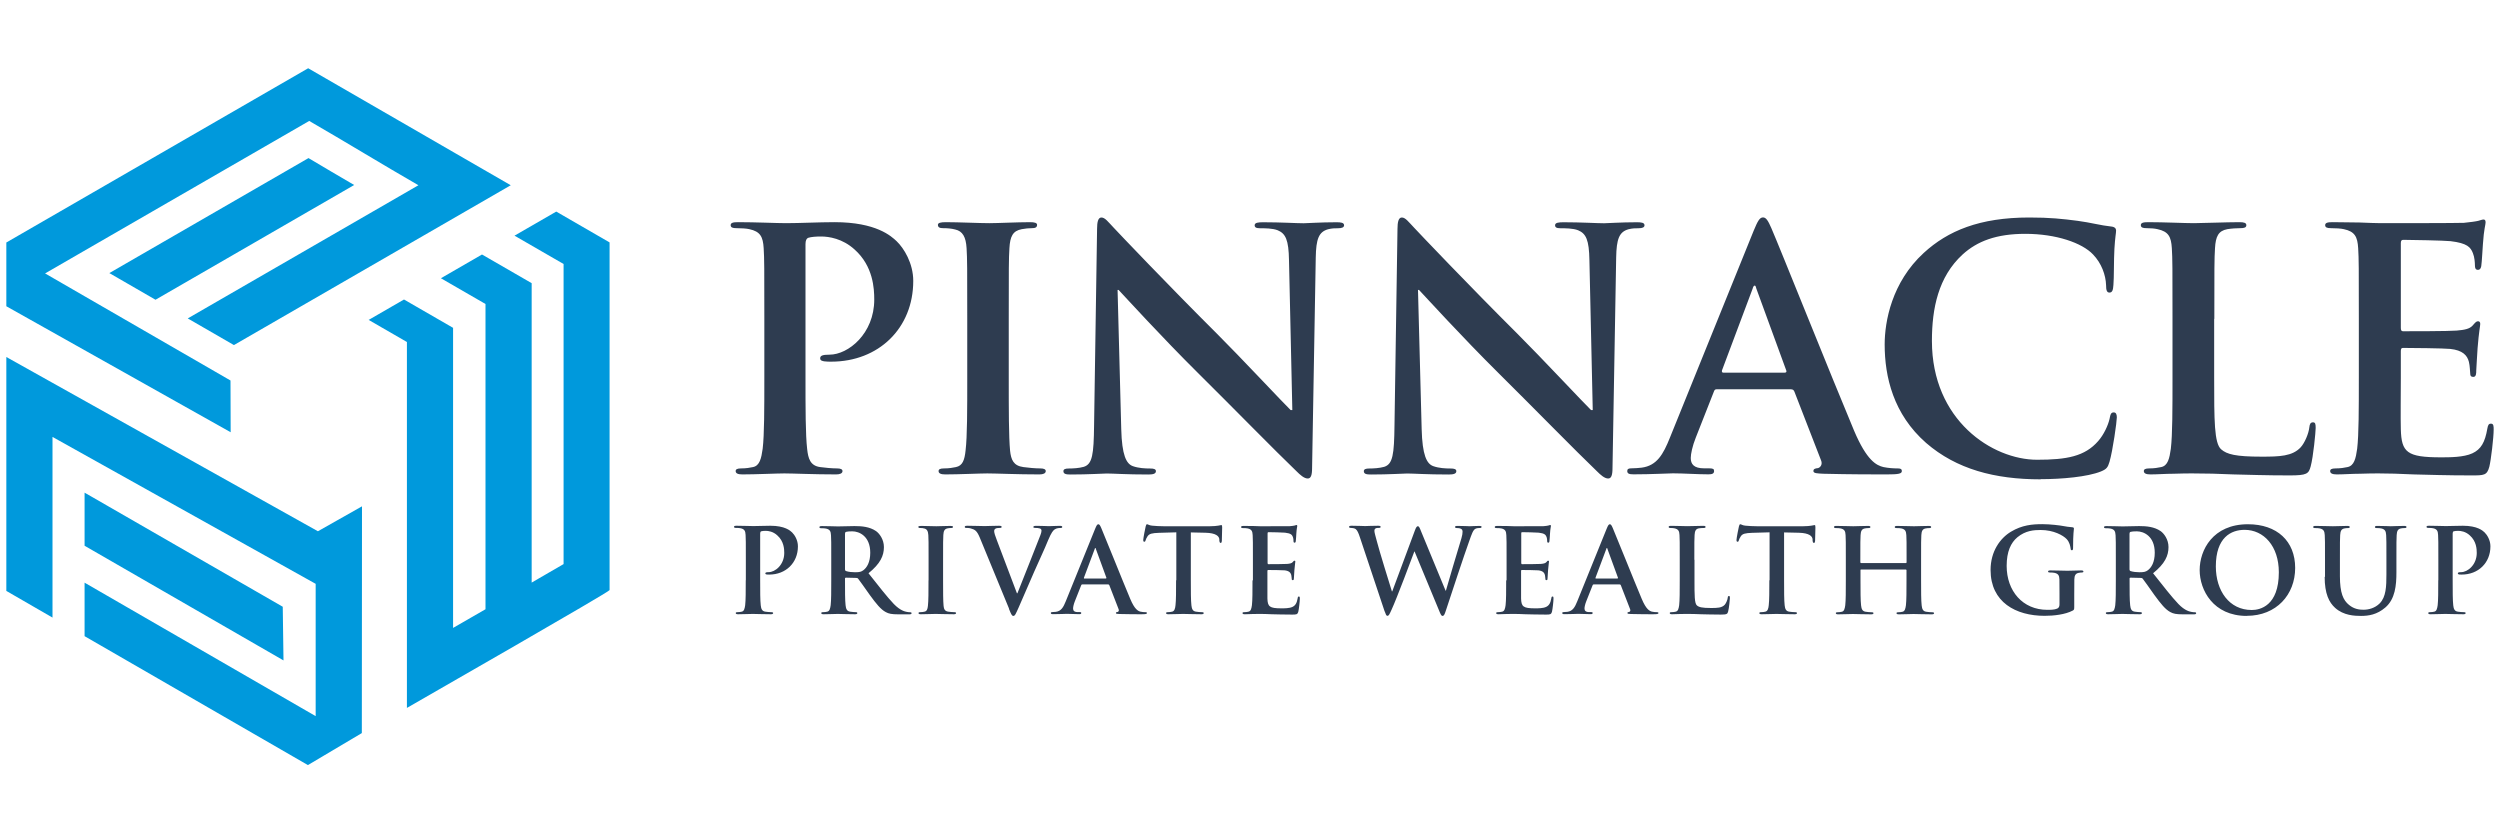 <?xml version="1.0" encoding="UTF-8" standalone="no"?>
<svg xmlns="http://www.w3.org/2000/svg" id="Layer_1" viewBox="0 0 300 100">
  <defs>
    <style>.cls-1{fill:#0099dc;fill-rule:evenodd;}.cls-2{fill:#2e3c50;}</style>
  </defs>
  <path class="cls-2" d="M91.72,45.32c0,3.68,0,6.85-.2,8.53-.16,1.16-.36,2.04-1.16,2.2-.36.08-.84.16-1.44.16-.48,0-.64.12-.64.32,0,.28.28.4.8.4,1.6,0,4.13-.12,5.05-.12,1.04,0,3.56.12,6.21.12.44,0,.76-.12.76-.4,0-.2-.2-.32-.64-.32-.6,0-1.48-.08-2.04-.16-1.2-.16-1.44-1.04-1.56-2.16-.2-1.72-.2-4.89-.2-8.57v-16.02c0-.44.12-.68.32-.76.36-.12.96-.16,1.56-.16.92,0,2.56.24,4.01,1.56,2.24,2,2.36,4.69,2.36,6.01,0,4.09-3.12,6.61-5.37,6.61-.84,0-1.12.12-1.12.44,0,.28.28.32.48.36.2.04.64.04.84.04,5.69,0,9.85-4.01,9.85-9.69,0-2.12-1.12-3.93-2-4.77-.64-.6-2.44-2.28-7.45-2.28-1.84,0-4.17.12-5.81.12-1.12,0-3.64-.12-5.77-.12-.6,0-.88.08-.88.36s.24.36.68.36c.56,0,1.24.04,1.56.12,1.32.28,1.64.92,1.72,2.28.08,1.28.08,2.4.08,8.49v7.05h0ZM116.07,45.32c0,3.89,0,7.05-.2,8.73-.12,1.16-.36,1.84-1.16,2-.36.08-.84.16-1.44.16-.48,0-.64.12-.64.32,0,.28.28.4.8.4,1.6,0,4.13-.12,5.05-.12,1.08,0,3.6.12,6.25.12.44,0,.76-.12.76-.4,0-.2-.2-.32-.64-.32-.6,0-1.48-.08-2.04-.16-1.2-.16-1.48-.88-1.6-1.96-.16-1.72-.16-4.89-.16-8.77v-7.05c0-6.09,0-7.21.08-8.49.08-1.4.4-2.08,1.48-2.28.48-.08.8-.12,1.2-.12s.64-.08.64-.4c0-.24-.32-.32-.84-.32-1.52,0-3.89.12-4.89.12-1.16,0-3.68-.12-5.21-.12-.64,0-.96.08-.96.32,0,.32.24.4.64.4.48,0,1,.04,1.44.16.88.2,1.28.88,1.36,2.24.08,1.28.08,2.4.08,8.49v7.05h0ZM134.11,34.79h.12c.72.76,5.17,5.65,9.53,9.97,4.17,4.13,9.29,9.37,11.81,11.78.44.44.92.88,1.36.88.36,0,.52-.36.52-1.24l.44-25.27c.04-2.24.36-3.08,1.48-3.4.48-.12.8-.12,1.2-.12.48,0,.72-.12.72-.36,0-.32-.4-.36-.92-.36-1.96,0-3.48.12-3.93.12-.84,0-2.76-.12-4.84-.12-.6,0-1.04.04-1.04.36,0,.24.16.36.64.36.56,0,1.52,0,2.12.24.96.4,1.32,1.16,1.36,3.6l.4,17.98h-.2c-.68-.64-6.08-6.41-8.81-9.13-5.84-5.81-11.93-12.22-12.41-12.74-.69-.72-1.05-1.24-1.49-1.24-.4,0-.52.56-.52,1.36l-.36,23.59c-.04,3.48-.2,4.65-1.24,4.97-.56.16-1.28.2-1.8.2-.4,0-.64.08-.64.32,0,.36.36.4.88.4,2.08,0,3.97-.12,4.33-.12.77,0,2.37.12,4.97.12.56,0,.92-.08.92-.4,0-.24-.24-.32-.68-.32-.64,0-1.4-.04-2.08-.28-.8-.28-1.32-1.32-1.4-4.45l-.44-16.7h0ZM170.16,34.79h.12c.72.76,5.17,5.65,9.53,9.97,4.17,4.13,9.29,9.37,11.81,11.78.44.44.92.88,1.36.88.36,0,.52-.36.52-1.24l.44-25.27c.04-2.24.36-3.08,1.48-3.4.48-.12.8-.12,1.2-.12.48,0,.72-.12.72-.36,0-.32-.4-.36-.92-.36-1.96,0-3.48.12-3.93.12-.84,0-2.76-.12-4.84-.12-.6,0-1.04.04-1.04.36,0,.24.16.36.64.36.56,0,1.52,0,2.12.24.96.4,1.32,1.16,1.36,3.6l.4,17.98h-.2c-.68-.64-6.08-6.41-8.81-9.13-5.84-5.81-11.93-12.22-12.41-12.74-.69-.72-1.05-1.24-1.49-1.24-.4,0-.52.56-.52,1.36l-.36,23.59c-.04,3.48-.2,4.65-1.24,4.97-.56.16-1.28.2-1.8.2-.4,0-.64.08-.64.32,0,.36.36.4.88.4,2.08,0,3.97-.12,4.33-.12.77,0,2.37.12,4.97.12.56,0,.92-.08.92-.4,0-.24-.24-.32-.68-.32-.64,0-1.4-.04-2.08-.28-.8-.28-1.32-1.32-1.4-4.45l-.44-16.7h0ZM214.93,46.72c.2,0,.32.08.4.28l3.2,8.25c.2.48-.08.84-.36.92-.4.04-.56.12-.56.36,0,.28.48.28,1.2.32,3.2.08,6.13.08,7.57.08s1.84-.08,1.84-.4c0-.28-.2-.32-.52-.32-.48,0-1.08-.04-1.68-.16-.84-.2-2-.76-3.53-4.37-2.56-6.09-8.97-22.11-9.93-24.31-.4-.92-.64-1.28-1-1.28-.4,0-.64.44-1.12,1.6l-10.05,24.83c-.8,2-1.56,3.36-3.4,3.6-.32.04-.88.08-1.24.08-.32,0-.48.08-.48.32,0,.32.24.4.76.4,2.08,0,4.29-.12,4.73-.12,1.24,0,2.96.12,4.25.12.44,0,.68-.08.68-.4,0-.24-.12-.32-.6-.32h-.6c-1.24,0-1.6-.52-1.6-1.24,0-.48.2-1.44.6-2.44l2.16-5.49c.08-.24.16-.32.36-.32h8.93ZM206.8,44.72c-.16,0-.2-.12-.16-.28l3.68-9.81c.04-.16.12-.36.24-.36s.16.2.2.36l3.6,9.85c.04.12,0,.24-.2.24h-7.37ZM244.89,57.5c2.56,0,5.61-.28,7.21-.92.68-.28.84-.48,1.04-1.16.4-1.36.88-4.85.88-5.33,0-.32-.08-.6-.36-.6-.32,0-.4.16-.52.8-.16.72-.68,1.88-1.36,2.64-1.6,1.84-3.77,2.24-7.33,2.24-5.37,0-12.62-4.73-12.62-14.26,0-3.89.76-7.69,3.68-10.37,1.76-1.6,4.05-2.48,7.53-2.48,3.69,0,6.81,1.08,8.13,2.48,1,1.04,1.52,2.44,1.56,3.69,0,.56.08.88.4.88.36,0,.44-.32.48-.92.08-.8.04-3,.12-4.33.08-1.4.2-1.88.2-2.2,0-.24-.16-.44-.6-.48-1.2-.12-2.48-.48-4.01-.68-1.84-.24-3.32-.4-5.81-.4-5.97,0-9.77,1.6-12.66,4.25-3.85,3.53-4.69,8.25-4.69,10.98,0,3.89,1.04,8.37,4.97,11.82,3.65,3.16,8.25,4.37,13.74,4.37h0ZM265.72,38.27c0-6.09,0-7.21.08-8.49.08-1.4.4-2.08,1.48-2.28.48-.08,1.12-.12,1.56-.12.48,0,.72-.08.72-.36s-.28-.36-.84-.36c-1.56,0-4.49.12-5.45.12-1.08,0-3.6-.12-5.49-.12-.6,0-.88.08-.88.36s.24.36.68.36c.52,0,1,.04,1.32.12,1.32.28,1.64.92,1.72,2.28.08,1.28.08,2.4.08,8.49v7.05c0,3.68,0,6.85-.2,8.53-.16,1.16-.36,2.04-1.16,2.2-.36.08-.84.16-1.44.16-.48,0-.64.12-.64.32,0,.28.28.4.8.4.8,0,1.84-.08,2.76-.08.96-.04,1.84-.04,2.28-.04,1.64,0,3.08.04,4.89.12,1.8.04,3.89.12,6.77.12,2.08,0,2.28-.2,2.52-1.08.32-1.16.6-4.17.6-4.61,0-.48-.04-.68-.32-.68-.32,0-.4.24-.44.6-.08.76-.56,1.88-1.04,2.4-1,1.08-2.56,1.12-4.69,1.12-3.12,0-4.17-.28-4.85-.88-.84-.72-.84-3.48-.84-8.61v-7.05h0ZM283.06,45.32c0,3.68,0,6.85-.2,8.53-.16,1.16-.36,2.04-1.16,2.2-.36.08-.84.16-1.44.16-.48,0-.64.12-.64.32,0,.28.28.4.8.4.8,0,1.84-.08,2.76-.08.96-.04,1.84-.04,2.28-.04,1.2,0,2.44.04,4.17.12,1.72.04,3.93.12,6.93.12,1.52,0,1.88,0,2.16-1.04.2-.8.52-3.52.52-4.45,0-.4,0-.72-.32-.72-.28,0-.36.16-.44.6-.28,1.64-.76,2.48-1.8,2.96-1.04.48-2.72.48-3.77.48-4.09,0-4.73-.6-4.81-3.36-.04-1.16,0-4.85,0-6.21v-3.16c0-.24.04-.4.24-.4.96,0,4.93.04,5.69.12,1.48.16,2.04.76,2.24,1.56.12.52.12,1.04.16,1.44,0,.2.08.36.36.36.36,0,.36-.44.36-.76,0-.28.12-1.88.16-2.68.16-2.04.32-2.68.32-2.92s-.12-.32-.28-.32c-.2,0-.36.2-.64.52-.36.4-.96.52-1.92.6-.92.08-5.53.08-6.41.08-.24,0-.28-.16-.28-.44v-10.13c0-.28.08-.4.28-.4.8,0,5.01.08,5.69.16,2,.24,2.4.72,2.68,1.44.2.48.24,1.16.24,1.44,0,.36.08.56.36.56s.36-.24.4-.44c.08-.48.16-2.24.2-2.64.12-1.84.32-2.32.32-2.6,0-.2-.04-.36-.24-.36s-.44.12-.64.16c-.32.08-.96.16-1.72.24-.76.04-8.73.04-10.01.04-.56,0-1.48-.04-2.52-.08-1,0-2.16-.04-3.24-.04-.6,0-.88.08-.88.36s.24.36.68.36c.56,0,1.24.04,1.56.12,1.32.28,1.64.92,1.72,2.28.08,1.28.08,2.4.08,8.49v7.05h0Z"/>
  <path class="cls-2" d="M89.49,69.64c0,1.29,0,2.4-.07,2.99-.06.41-.13.71-.41.77-.13.03-.29.06-.5.06-.17,0-.22.04-.22.11,0,.1.1.14.28.14.56,0,1.44-.04,1.77-.04.36,0,1.25.04,2.17.04.15,0,.27-.04.27-.14,0-.07-.07-.11-.22-.11-.21,0-.52-.03-.72-.06-.42-.06-.5-.36-.55-.76-.07-.6-.07-1.71-.07-3v-5.61c0-.15.04-.24.11-.27.13-.04.34-.06.55-.06.32,0,.9.08,1.4.55.79.7.83,1.64.83,2.1,0,1.43-1.09,2.31-1.88,2.31-.29,0-.39.04-.39.15,0,.1.1.11.17.13.07.01.22.01.29.01,1.99,0,3.45-1.4,3.45-3.39,0-.74-.39-1.37-.7-1.67-.22-.21-.86-.8-2.61-.8-.65,0-1.46.04-2.03.04-.39,0-1.28-.04-2.02-.04-.21,0-.31.03-.31.13s.08.13.24.13c.2,0,.43.01.55.04.46.1.58.32.6.8.03.45.03.84.03,2.97v2.47h0ZM99.75,69.64c0,1.29,0,2.4-.07,2.99-.06.41-.13.71-.41.77-.13.03-.29.06-.5.06-.17,0-.22.04-.22.11,0,.1.1.14.28.14.56,0,1.44-.04,1.71-.04.21,0,1.25.04,2.06.04.18,0,.28-.04.28-.14,0-.07-.06-.11-.17-.11-.17,0-.48-.03-.69-.06-.42-.06-.5-.36-.55-.77-.07-.59-.07-1.7-.07-3v-.2c0-.08.04-.11.11-.11l1.22.03c.1,0,.18.01.25.1.18.21.83,1.16,1.39,1.94.79,1.08,1.32,1.74,1.92,2.06.36.2.72.27,1.5.27h1.33c.17,0,.27-.03.27-.14,0-.07-.06-.11-.17-.11s-.24-.01-.39-.04c-.21-.04-.78-.14-1.57-.95-.83-.87-1.79-2.12-3.04-3.69,1.42-1.15,1.85-2.1,1.85-3.14,0-.94-.56-1.65-.95-1.92-.76-.52-1.7-.6-2.58-.6-.43,0-1.5.04-1.98.04-.29,0-1.18-.04-1.92-.04-.21,0-.31.03-.31.13s.08.13.24.13c.2,0,.43.01.55.04.46.1.58.32.6.8.03.45.03.84.03,2.97v2.47h0ZM101.41,64.02c0-.11.03-.17.13-.2.14-.04.39-.06.74-.06.83,0,2.15.58,2.15,2.57,0,1.15-.41,1.79-.83,2.1-.25.18-.43.24-1,.24-.35,0-.77-.04-1.07-.14-.1-.04-.13-.1-.13-.25v-4.26h0ZM111.42,69.64c0,1.36,0,2.47-.07,3.06-.04.41-.13.64-.41.7-.13.03-.29.06-.5.06-.17,0-.22.04-.22.11,0,.1.1.14.28.14.56,0,1.44-.04,1.77-.04.38,0,1.26.04,2.19.04.15,0,.27-.04.27-.14,0-.07-.07-.11-.22-.11-.21,0-.52-.03-.72-.06-.42-.06-.52-.31-.56-.69-.06-.6-.06-1.71-.06-3.07v-2.47c0-2.13,0-2.52.03-2.97.03-.49.14-.73.52-.8.17-.03.28-.04.42-.04s.22-.03.22-.14c0-.08-.11-.11-.29-.11-.53,0-1.36.04-1.71.04-.41,0-1.29-.04-1.82-.04-.22,0-.34.03-.34.11,0,.11.08.14.22.14.17,0,.35.01.5.06.31.07.45.31.48.79.03.45.03.84.03,2.97v2.47h0ZM121.07,73.05c.27.66.35.86.53.86.2,0,.28-.22.65-1.04.31-.7.97-2.23,1.86-4.28.76-1.73,1.14-2.48,1.68-3.8.38-.9.59-1.14.77-1.26.25-.17.55-.17.69-.17s.22-.03.22-.13-.11-.13-.29-.13c-.42,0-1.08.04-1.32.04-.18,0-.77-.04-1.47-.04-.27,0-.39.03-.39.14,0,.1.11.11.24.11.18,0,.39.01.56.07.13.04.18.15.18.27,0,.13-.06.34-.13.52-.34.93-2.16,5.44-2.76,6.98h-.06l-2.41-6.37c-.2-.5-.32-.9-.32-1.08,0-.13.04-.22.14-.29.11-.08.32-.1.55-.1.13,0,.21-.03.21-.13s-.15-.13-.32-.13c-.7,0-1.37.04-1.72.04-.49,0-1.29-.04-2.03-.04-.21,0-.36.01-.36.13,0,.08.04.13.17.13.11,0,.34,0,.55.06.51.14.74.29,1.07,1.07l3.53,8.57h0ZM132.98,70.13c.07,0,.11.03.14.1l1.12,2.89c.07.17-.03.29-.13.32-.14.01-.2.04-.2.13,0,.1.17.1.42.11,1.12.03,2.15.03,2.65.03s.65-.03.65-.14c0-.1-.07-.11-.18-.11-.17,0-.38-.01-.59-.06-.29-.07-.7-.27-1.23-1.53-.9-2.13-3.14-7.74-3.48-8.51-.14-.32-.22-.45-.35-.45-.14,0-.22.15-.39.56l-3.52,8.69c-.28.7-.55,1.18-1.19,1.26-.11.01-.31.03-.43.03-.11,0-.17.03-.17.11,0,.11.08.14.27.14.73,0,1.5-.04,1.65-.04.43,0,1.04.04,1.49.04.15,0,.24-.03.24-.14,0-.08-.04-.11-.21-.11h-.21c-.43,0-.56-.18-.56-.43,0-.17.07-.51.21-.86l.76-1.92c.03-.08.06-.11.13-.11h3.13ZM130.13,69.43c-.06,0-.07-.04-.06-.1l1.29-3.44c.01-.06.04-.13.08-.13s.06.07.07.13l1.26,3.45s0,.08-.07.08h-2.58ZM141.13,69.64c0,1.29,0,2.4-.07,2.99-.04.41-.13.71-.41.77-.13.03-.29.06-.5.06-.17,0-.22.04-.22.11,0,.1.1.14.28.14.56,0,1.44-.04,1.77-.04.39,0,1.28.04,2.2.04.15,0,.27-.04.27-.14,0-.07-.07-.11-.22-.11-.21,0-.52-.03-.71-.06-.42-.06-.5-.36-.55-.76-.07-.6-.07-1.71-.07-3v-5.75l1.77.04c1.25.03,1.63.42,1.65.79v.15c.03.21.06.28.17.28.08,0,.11-.08.13-.22,0-.36.04-1.33.04-1.63,0-.21-.01-.29-.11-.29-.06,0-.17.03-.38.07-.21.03-.52.07-.97.07h-5.55c-.46,0-1-.03-1.4-.07-.35-.03-.49-.17-.6-.17-.08,0-.13.08-.17.27-.03.11-.29,1.39-.29,1.61,0,.15.03.22.13.22.08,0,.13-.06.15-.17.03-.11.1-.28.24-.49.21-.31.55-.38,1.36-.41l2.09-.06v5.75h0ZM150.3,69.64c0,1.29,0,2.4-.07,2.99-.06.41-.13.71-.41.77-.13.03-.29.06-.5.06-.17,0-.22.04-.22.11,0,.1.1.14.28.14.28,0,.64-.03.97-.03.34-.01.65-.01.8-.01.42,0,.86.01,1.46.04.6.01,1.37.04,2.43.04.53,0,.66,0,.76-.36.07-.28.18-1.23.18-1.56,0-.14,0-.25-.11-.25-.1,0-.13.06-.15.21-.1.58-.27.87-.63,1.04-.36.17-.95.17-1.32.17-1.43,0-1.65-.21-1.68-1.18-.01-.41,0-1.7,0-2.17v-1.11c0-.08.01-.14.08-.14.34,0,1.73.01,1.99.04.52.06.71.27.79.55.04.18.04.36.06.5,0,.07.03.13.13.13.13,0,.13-.15.13-.27,0-.1.04-.66.06-.94.06-.72.11-.94.11-1.02s-.04-.11-.1-.11c-.07,0-.13.07-.22.18-.13.14-.34.18-.67.21-.32.03-1.94.03-2.24.03-.08,0-.1-.06-.1-.15v-3.55c0-.1.03-.14.1-.14.28,0,1.75.03,1.99.06.7.08.84.25.94.5.07.17.08.41.08.5,0,.13.03.2.13.2s.13-.08.14-.15c.03-.17.06-.79.07-.93.04-.65.11-.81.11-.91,0-.07-.01-.13-.08-.13s-.15.04-.22.06c-.11.03-.34.06-.6.08-.27.01-3.06.01-3.51.01-.2,0-.52-.01-.88-.03-.35,0-.76-.01-1.14-.01-.21,0-.31.03-.31.13s.08.13.24.13c.2,0,.43.01.55.04.46.1.58.32.6.8.03.45.03.84.03,2.97v2.47h0ZM166.17,73.38c.13.36.18.52.32.52.17,0,.24-.17.5-.74.6-1.29,2.47-6.27,2.73-6.98h.03l2.92,7.04c.21.52.29.69.43.69.18,0,.25-.17.41-.66.69-2.1,2.16-6.56,2.8-8.33.29-.8.45-1.36.79-1.49.15-.06.35-.07.49-.07.13,0,.2-.04.2-.14,0-.08-.1-.11-.25-.11-.46,0-1.07.04-1.16.04-.13,0-.72-.04-1.46-.04-.21,0-.32.03-.32.13,0,.08.1.13.24.13.55,0,.67.2.67.42,0,.2-.04.49-.14.81-.49,1.64-1.61,5.34-1.86,6.28h-.04l-2.92-7.07c-.18-.45-.25-.66-.41-.66-.11,0-.21.11-.35.5l-2.72,7.32h-.04c-.25-.79-1.56-5.03-1.79-5.96-.17-.63-.31-1.11-.31-1.29,0-.15.03-.25.15-.31.1-.06.24-.06.35-.06.14,0,.25-.01.25-.13,0-.08-.1-.13-.29-.13-.81,0-1.43.04-1.56.04s-.9-.04-1.63-.04c-.2,0-.31.03-.31.13,0,.11.08.13.22.13.13,0,.41.03.56.13.2.14.35.48.52,1l2.97,8.9h0ZM180.74,69.64c0,1.29,0,2.4-.07,2.99-.06.41-.13.71-.41.77-.13.03-.29.06-.5.06-.17,0-.22.04-.22.11,0,.1.1.14.28.14.28,0,.64-.03.97-.03.34-.01.65-.01.8-.01.42,0,.86.01,1.46.04.6.01,1.37.04,2.43.04.53,0,.66,0,.76-.36.07-.28.18-1.23.18-1.56,0-.14,0-.25-.11-.25-.1,0-.13.06-.15.21-.1.58-.27.87-.63,1.04-.36.17-.95.17-1.32.17-1.43,0-1.65-.21-1.68-1.18-.01-.41,0-1.7,0-2.17v-1.11c0-.08.01-.14.08-.14.34,0,1.73.01,1.99.04.52.06.71.27.79.55.04.18.04.36.06.5,0,.07.03.13.13.13.13,0,.13-.15.13-.27,0-.1.04-.66.06-.94.06-.72.11-.94.11-1.02s-.04-.11-.1-.11c-.07,0-.13.07-.22.18-.13.14-.34.18-.67.21-.32.03-1.94.03-2.24.03-.08,0-.1-.06-.1-.15v-3.55c0-.1.03-.14.1-.14.28,0,1.75.03,1.99.06.7.08.84.25.94.5.07.17.08.41.08.5,0,.13.03.2.13.2s.13-.08.14-.15c.03-.17.06-.79.07-.93.04-.65.11-.81.11-.91,0-.07-.01-.13-.08-.13s-.15.04-.22.06c-.11.03-.34.06-.6.08-.27.01-3.06.01-3.51.01-.2,0-.52-.01-.88-.03-.35,0-.76-.01-1.14-.01-.21,0-.31.03-.31.13s.08.13.24.13c.2,0,.43.01.55.04.46.1.58.32.6.8.03.45.03.84.03,2.97v2.47h0ZM194.36,70.13c.07,0,.11.03.14.1l1.12,2.89c.07.17-.03.29-.13.32-.14.01-.2.04-.2.13,0,.1.17.1.42.11,1.12.03,2.15.03,2.65.03s.65-.03.65-.14c0-.1-.07-.11-.18-.11-.17,0-.38-.01-.59-.06-.29-.07-.7-.27-1.23-1.53-.9-2.13-3.14-7.74-3.48-8.51-.14-.32-.22-.45-.35-.45-.14,0-.22.15-.39.56l-3.52,8.69c-.28.7-.55,1.18-1.19,1.26-.11.01-.31.03-.44.03-.11,0-.17.03-.17.11,0,.11.08.14.27.14.73,0,1.5-.04,1.65-.04.43,0,1.04.04,1.49.04.15,0,.24-.03.24-.14,0-.08-.04-.11-.21-.11h-.21c-.43,0-.56-.18-.56-.43,0-.17.07-.51.21-.86l.76-1.92c.03-.08.06-.11.13-.11h3.13ZM191.52,69.43c-.06,0-.07-.04-.06-.1l1.29-3.44c.01-.06.04-.13.08-.13s.06.07.07.13l1.26,3.45s0,.08-.07.08h-2.58ZM203.32,67.17c0-2.13,0-2.52.03-2.97.03-.49.14-.73.52-.8.17-.03.39-.04.55-.04.17,0,.25-.03.25-.13s-.1-.13-.29-.13c-.55,0-1.57.04-1.91.04-.38,0-1.26-.04-1.92-.04-.21,0-.31.03-.31.13s.08.13.24.13c.18,0,.35.01.46.04.46.1.58.32.6.8.03.45.03.84.03,2.97v2.47c0,1.29,0,2.4-.07,2.99-.06.41-.13.71-.41.77-.13.03-.29.06-.5.06-.17,0-.22.04-.22.11,0,.1.1.14.28.14.28,0,.64-.03.97-.03.34-.01.65-.01.8-.01.57,0,1.08.01,1.71.04.63.01,1.36.04,2.37.04.73,0,.8-.07.88-.38.11-.41.21-1.46.21-1.61,0-.17-.01-.24-.11-.24-.11,0-.14.08-.15.21-.03.27-.2.66-.36.84-.35.38-.9.39-1.64.39-1.09,0-1.46-.1-1.7-.31-.29-.25-.29-1.22-.29-3.01v-2.47h0ZM212.32,69.64c0,1.29,0,2.4-.07,2.99-.04.41-.13.71-.41.77-.13.03-.29.06-.5.06-.17,0-.22.04-.22.11,0,.1.1.14.28.14.56,0,1.44-.04,1.77-.04.39,0,1.28.04,2.2.04.15,0,.27-.04.27-.14,0-.07-.07-.11-.22-.11-.21,0-.52-.03-.71-.06-.42-.06-.5-.36-.55-.76-.07-.6-.07-1.71-.07-3v-5.75l1.77.04c1.25.03,1.63.42,1.65.79v.15c.03.21.06.28.17.28.08,0,.11-.08.13-.22,0-.36.04-1.33.04-1.63,0-.21-.01-.29-.11-.29-.06,0-.17.03-.38.07-.21.03-.52.07-.97.07h-5.55c-.46,0-1-.03-1.4-.07-.35-.03-.49-.17-.6-.17-.08,0-.13.08-.17.27-.03.11-.29,1.39-.29,1.61,0,.15.03.22.13.22.08,0,.13-.06.15-.17.03-.11.1-.28.24-.49.21-.31.55-.38,1.36-.41l2.09-.06v5.75h0ZM223.32,67.57s-.08-.03-.08-.1v-.29c0-2.13,0-2.52.03-2.97.03-.49.14-.73.52-.8.17-.03.29-.04.41-.04.17,0,.25-.03.25-.13s-.1-.13-.29-.13c-.55,0-1.43.04-1.77.04-.38,0-1.26-.04-2.02-.04-.2,0-.29.03-.29.13s.08.13.24.13c.2,0,.43.01.55.04.46.1.58.32.6.8.03.45.03.84.03,2.97v2.47c0,1.29,0,2.4-.07,2.99-.06.41-.13.71-.41.77-.13.03-.29.06-.5.06-.17,0-.22.04-.22.11,0,.1.1.14.28.14.56,0,1.44-.04,1.77-.04.39,0,1.28.04,2.19.04.17,0,.28-.04.28-.14,0-.07-.07-.11-.22-.11-.21,0-.52-.03-.72-.06-.42-.06-.5-.36-.55-.76-.07-.6-.07-1.71-.07-3v-1.23c0-.07.04-.08.08-.08h5.36s.08.03.08.08v1.23c0,1.29,0,2.4-.07,2.99-.06.41-.13.71-.41.77-.13.03-.29.06-.5.06-.17,0-.22.04-.22.11,0,.1.1.14.29.14.55,0,1.43-.04,1.75-.04.39,0,1.28.04,2.19.04.17,0,.28-.04.28-.14,0-.07-.07-.11-.22-.11-.21,0-.52-.03-.72-.06-.42-.06-.5-.36-.55-.76-.07-.6-.07-1.71-.07-3v-2.47c0-2.13,0-2.52.03-2.97.03-.49.14-.73.52-.8.17-.03.29-.04.41-.04.17,0,.25-.03.25-.13s-.1-.13-.29-.13c-.55,0-1.43.04-1.77.04-.38,0-1.26-.04-2.02-.04-.2,0-.29.03-.29.13s.08.13.24.13c.2,0,.43.01.55.04.46.1.57.32.6.8.03.45.03.84.03,2.97v.29c0,.07-.04.1-.08.1h-5.36ZM248.91,71.22c0-.7,0-1.26.01-1.68.01-.49.15-.73.53-.8.17-.03.27-.04.38-.04.1,0,.18-.03.18-.11,0-.11-.1-.14-.28-.14-.46,0-1.21.04-1.64.04s-1.3-.04-2.03-.04c-.2,0-.29.03-.29.14,0,.08.08.11.21.11.2,0,.43.01.55.04.46.1.59.32.6.8.01.42.01.95.01,1.65v1.32c0,.24-.06.42-.27.52-.34.15-.83.15-1.19.15-2.96,0-4.88-2.26-4.88-5.27,0-1.72.5-2.78,1.29-3.44.98-.81,2-.87,2.78-.87,1.58,0,2.71.65,3.13,1.09.36.39.43.84.48,1.16.01.11.04.18.14.18.11,0,.15-.07.15-.29,0-1.75.1-2.15.1-2.3,0-.1-.03-.15-.2-.17-.32-.01-.81-.1-1.11-.15-.28-.06-1.51-.22-2.48-.22-1.18,0-2.43.1-3.77.91-1.28.77-2.44,2.34-2.44,4.59,0,3.87,3.04,5.5,6.48,5.5,1.09,0,2.47-.15,3.38-.63.17-.1.18-.13.18-.5v-1.54h0Z"/>
  <path class="cls-2" d="M253.9,69.64c0,1.29,0,2.4-.07,2.99-.06.41-.13.71-.41.77-.13.03-.29.06-.5.06-.17,0-.22.04-.22.11,0,.1.1.14.28.14.56,0,1.44-.04,1.71-.04.21,0,1.25.04,2.06.04.18,0,.28-.04.28-.14,0-.07-.06-.11-.17-.11-.17,0-.48-.03-.69-.06-.42-.06-.5-.36-.55-.77-.07-.59-.07-1.7-.07-3v-.2c0-.08.04-.11.11-.11l1.22.03c.1,0,.18.01.25.1.18.21.83,1.16,1.39,1.94.79,1.08,1.32,1.74,1.92,2.06.36.2.72.27,1.5.27h1.33c.17,0,.27-.03.27-.14,0-.07-.06-.11-.17-.11s-.24-.01-.39-.04c-.21-.04-.79-.14-1.57-.95-.83-.87-1.79-2.12-3.04-3.69,1.42-1.15,1.85-2.1,1.85-3.14,0-.94-.56-1.65-.95-1.92-.76-.52-1.7-.6-2.58-.6-.44,0-1.5.04-1.98.04-.29,0-1.18-.04-1.92-.04-.21,0-.31.03-.31.13s.08.13.24.13c.2,0,.44.01.55.04.46.1.57.32.6.8.03.45.03.84.03,2.97v2.47h0ZM255.55,64.02c0-.11.03-.17.13-.2.14-.04.39-.06.74-.06.83,0,2.15.58,2.15,2.57,0,1.15-.41,1.79-.83,2.1-.25.18-.44.24-1,.24-.35,0-.77-.04-1.07-.14-.1-.04-.13-.1-.13-.25v-4.26h0ZM269.61,73.9c3.56,0,5.81-2.54,5.81-5.75s-2.17-5.24-5.67-5.24c-4.21,0-5.79,3.1-5.79,5.5s1.63,5.5,5.65,5.5h0ZM270.2,73.2c-2.69,0-4.3-2.31-4.3-5.23,0-3.49,1.84-4.39,3.45-4.39,2.3,0,4.11,1.95,4.11,5.09,0,4.05-2.27,4.53-3.25,4.53h0ZM278.96,69.22c0,2.03.53,3.07,1.25,3.72,1.02.93,2.37.97,3.11.97.91,0,1.92-.15,2.92-1.01,1.18-1.01,1.33-2.66,1.33-4.22v-1.5c0-2.13,0-2.52.03-2.97.03-.49.14-.73.52-.8.17-.03.25-.04.41-.04.17,0,.25-.03.25-.13s-.1-.13-.29-.13c-.55,0-1.43.04-1.6.04-.01,0-.9-.04-1.61-.04-.2,0-.29.03-.29.13s.08.13.24.13.39.01.51.04c.46.1.57.32.6.8.03.45.03.84.03,2.97v1.75c0,1.44-.04,2.71-.81,3.48-.56.56-1.32.76-1.93.76-.48,0-1.12-.06-1.75-.58-.69-.56-1.09-1.42-1.09-3.45v-1.96c0-2.13,0-2.52.03-2.97.03-.49.14-.73.52-.8.17-.03.25-.04.41-.04.14,0,.22-.03.22-.13s-.1-.13-.31-.13c-.5,0-1.39.04-1.72.04-.42,0-1.3-.04-2.05-.04-.21,0-.31.03-.31.13s.08.13.24.13c.2,0,.43.01.55.04.46.1.57.32.6.8.03.45.03.84.03,2.97v2.05h0ZM292.59,69.64c0,1.29,0,2.4-.07,2.99-.06.41-.13.71-.41.77-.13.03-.29.06-.5.06-.17,0-.22.04-.22.11,0,.1.1.14.28.14.56,0,1.44-.04,1.77-.04.36,0,1.25.04,2.17.04.15,0,.27-.04.27-.14,0-.07-.07-.11-.22-.11-.21,0-.52-.03-.72-.06-.42-.06-.5-.36-.55-.76-.07-.6-.07-1.71-.07-3v-5.61c0-.15.04-.24.11-.27.13-.04.34-.06.55-.06.32,0,.9.08,1.4.55.79.7.83,1.64.83,2.1,0,1.43-1.09,2.31-1.88,2.31-.29,0-.39.04-.39.15,0,.1.1.11.17.13.07.01.22.01.29.01,1.99,0,3.45-1.4,3.45-3.39,0-.74-.39-1.37-.7-1.67-.22-.21-.86-.8-2.61-.8-.65,0-1.46.04-2.03.04-.39,0-1.28-.04-2.02-.04-.21,0-.31.03-.31.13s.08.13.24.13c.2,0,.43.01.55.04.46.1.58.32.6.8.03.45.03.84.03,2.97v2.47h0Z"/>
  <path class="cls-1" d="M33.93,72.81l.09,6.44c-7.96-4.59-15.91-9.18-23.87-13.76v-6.37l.84.48c7.65,4.4,15.3,8.8,22.94,13.21h0ZM63.82,69.9l.91-.53,2.9-1.68V31.68s-5.89-3.4-5.89-3.4l5.01-2.89,6.4,3.7c0,13.91,0,27.81,0,41.72,0,.21-22.16,12.89-24.32,14.14v-43.91s-4.59-2.65-4.59-2.65l4.24-2.45,5.89,3.4v36.01l3.89-2.24c0-12.21,0-24.42,0-36.63l-5.35-3.09,4.93-2.85,5.96,3.44c0,11.98,0,23.96,0,35.94h0ZM37.88,85.93c0-5.29,0-10.58,0-15.87L6.3,52.43v21.68l-5.54-3.2v-28.07s37.39,20.91,37.39,20.91l5.29-2.99c0,9.08-.02,18.13-.02,27.21l-6.47,3.84-26.8-15.47v-6.42l27.72,16.01h0ZM37.11,14.51L5.41,32.81c6.22,3.59,16.03,9.26,22.25,12.85l.02,6.21L.76,36.75v-7.65S36.98,8.19,36.98,8.19l24.31,14.04c-11.07,6.39-22.14,12.79-33.22,19.18l-5.54-3.2,27.68-15.98c-4.39-2.53-8.71-5.18-13.11-7.72h0ZM42.5,22.2c-7.95,4.59-15.9,9.18-23.84,13.77l-5.54-3.2,23.9-13.8c1.82,1.09,3.65,2.16,5.48,3.23h0Z"/>
</svg>
